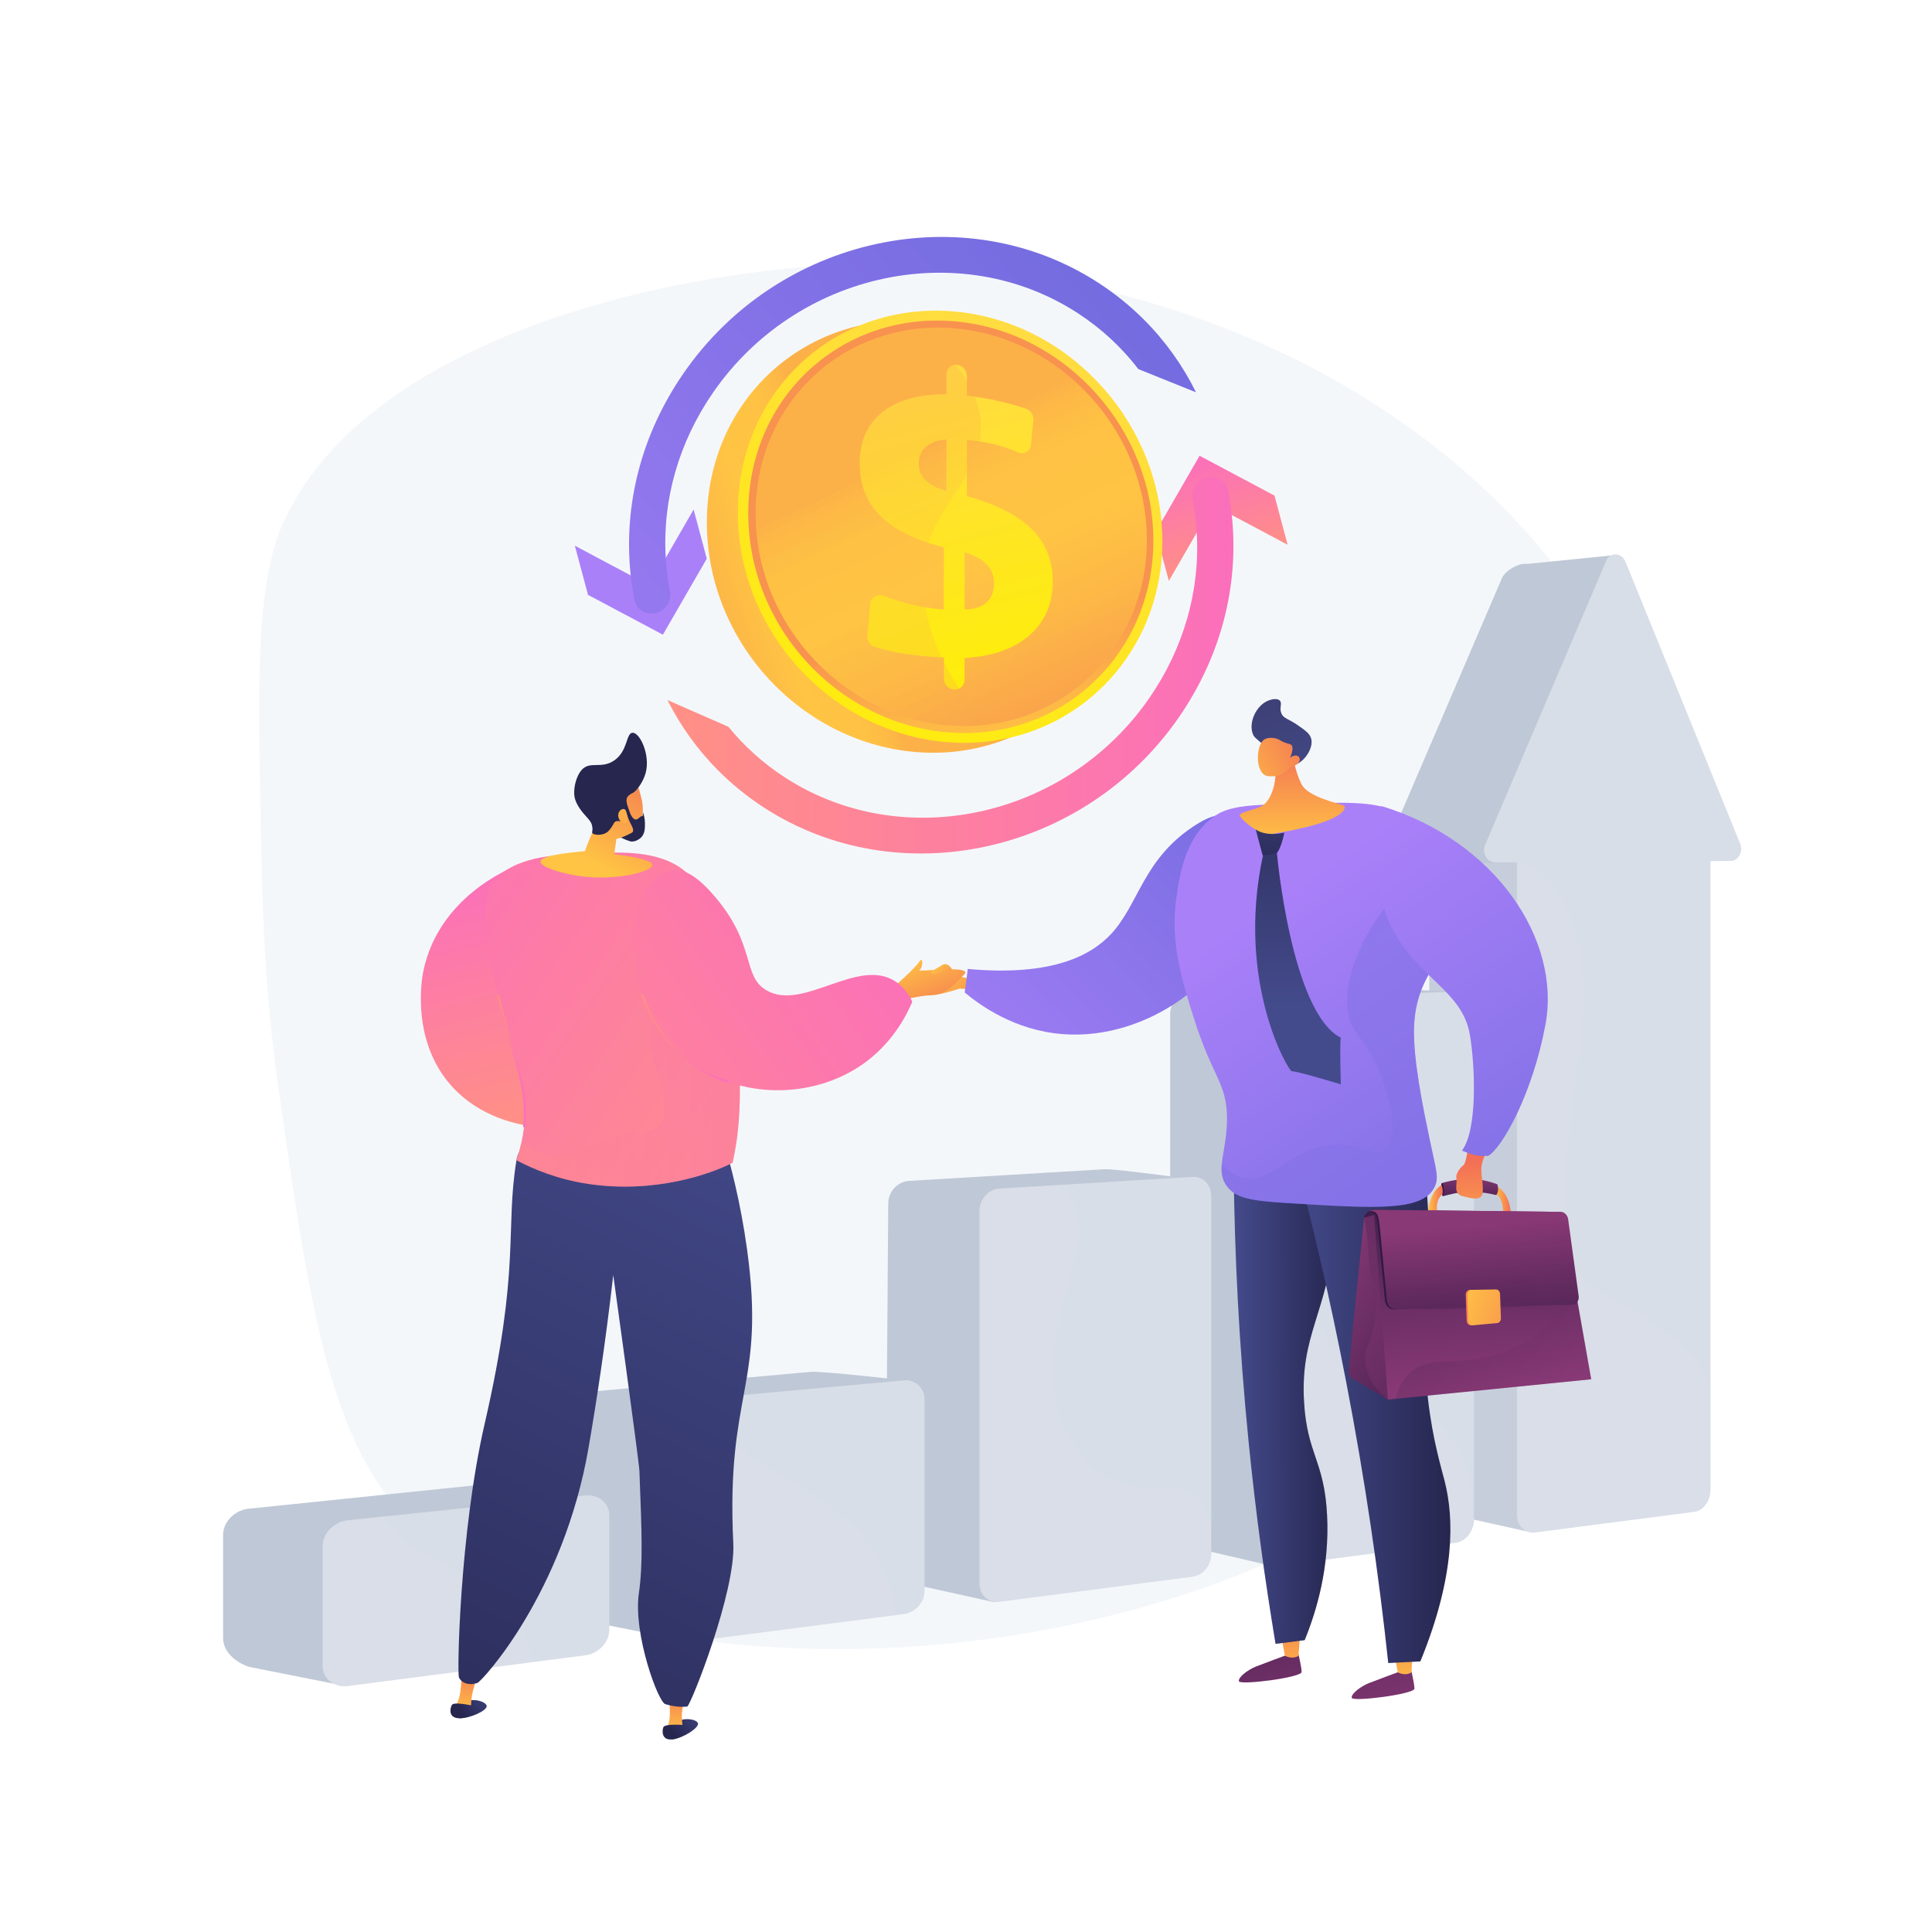 <?xml version="1.0" encoding="utf-8"?>
<!-- Generator: Adobe Illustrator 27.5.0, SVG Export Plug-In . SVG Version: 6.00 Build 0)  -->
<svg version="1.1" xmlns="http://www.w3.org/2000/svg" xmlns:xlink="http://www.w3.org/1999/xlink" x="0px" y="0px"
	 viewBox="0 0 3710 3710" style="enable-background:new 0 0 3710 3710;" xml:space="preserve">
<g id="Background">
	<g>
		<g>
			<rect style="fill:#FFFFFF;" width="3710" height="3710"/>
		</g>
	</g>
</g>
<g id="Illustration">
	<g>
		<path style="fill:#F4F7FA;" d="M1667.264,506.496c-373.871,6.259-952.322,140.992-1118.822,487.231
			c-58.152,120.928-54.215,298.707-46.342,654.263c2.315,104.507,6.152,256.829,33.101,445.825
			c55.983,392.606,94.093,659.878,238.329,815.506c361.411,389.956,1666.916,378.688,2224.404-323.361
			c304.113-382.973,350.897-927.764,72.823-1378.006C2764.603,712.247,2167.79,498.116,1667.264,506.496z"/>
		<g>
			<path style="fill:#BFC8D6;" d="M3177.852,1578.537l-75.937-512.653l-169.75,17.074c-14.322-2.66-41.552,12.237-47.99,27.266
				l-222.91,519.421c-6.902,16.112,3.69,34.602,19.73,34.495l63.65-2.674v1210.736c0,21.571,15.669,37.057,34.935,34.597
				l152.586,33.917c18.251-2.358,189.119-94.41,189.119-115.214v-1213.67l38.583-0.202
				C3174.498,1611.553,3184.113,1593.837,3177.852,1578.537z"/>
			<path style="opacity:0.3;fill:#D8DEE8;" d="M2913.009,1656.014l-168.364,5.452v1210.736c0,21.571,15.669,37.057,34.935,34.597
				l152.586,33.917c7.511-0.97,40.984-17.193,77.711-37.367L2913.009,1656.014z"/>
			<path style="fill:#D8DEE8;" d="M3323.538,1653.377l-38.966,0.229v1207.959c0,20.687-13.738,39.356-31.627,41.649l-305.682,39.585
				c-19.082,2.477-34.229-12.935-34.229-34.402V1655.992l-41.399,0.275c-15.87,0.138-26.386-18.256-19.55-34.31l232.184-544.832
				c7.476-17.522,29.812-16.421,37.243,1.835l220.248,541.437C3347.952,1635.626,3338.031,1653.286,3323.538,1653.377z"/>
			<path style="fill:#BFC8D6;" d="M2442.934,3007.173l-159.415-37.036c-20.063,2.561-36.38-12.748-36.38-34.204v-988.992
				c0-21.455,16.317-39.328,36.38-39.918l341.824-10.055c18.774-0.552,177.756,8.449,177.756,8.449l-143.811,979.337
				C2659.287,2905.412,2442.934,3007.173,2442.934,3007.173z"/>
			<path style="fill:#D8DEE8;" d="M2830.469,1940.746v980.265c0,5.734-2.203,11.33-4.313,16.467
				c-5.366,13.21-17.383,23.393-30.823,25.091l-337.778,43.759c-19.909,2.569-35.32-12.614-35.32-33.989V1954.323
				c0-21.329,15.159-39.126,35.068-39.723l73.538-2.202l265.243-7.844C2814.707,1903.959,2830.469,1920.197,2830.469,1940.746z"/>
			<path style="fill:#BFC8D6;" d="M1908.774,3076.527l-168.115-37.079c-22.082,2.819-40.046-13.137-40.046-35.649l5.08-692.996
				c0-22.509,17.958-41.828,40.035-43.145l375.537-22.402c20.593-1.228,193.354,22.566,193.354,22.566l-161.077,679.732
				C2153.542,2969.192,1929.611,3073.833,1908.774,3076.527z"/>
			<path style="fill:#D8DEE8;" d="M2325.91,2296.689v687.301c0,21.559-15.641,41.144-36.054,43.759l-370.622,48.117
				c-21.833,2.844-38.253-13.027-38.253-35.411v-715.097c0-22.43,16.833-41.649,38.666-42.979l114.789-6.972l255.661-15.458
				C2310.51,2258.71,2325.91,2275.177,2325.91,2296.689z"/>
			<path style="fill:#BFC8D6;" d="M1299.091,3147.229l-157.345-31.312c-24.424,3.118-44.296-13.54-44.296-37.219v-360.096
				c0-23.679,19.872-44.663,44.296-46.862l414.737-37.338c22.702-2.044,179.846,16.353,179.846,16.353L1597.525,3016.6
				C1597.525,3039.312,1322.114,3144.257,1299.091,3147.229z"/>
			<path style="fill:#D8DEE8;" d="M1775.483,2687.997v365.3c0,7.064-1.055,13.944-4.175,20.137
				c-6.88,13.623-19.906,24.035-35.365,26.008l-15.779,2.018l-395.528,51.098c-24.173,3.119-44.539-13.439-44.539-37.016v-380.804
				c0-23.576,20.549-44.447,44.722-46.649l52.566-4.77l76.28-6.926l281.682-25.641
				C1757.823,2648.733,1775.483,2665.384,1775.483,2687.997z"/>
			<path style="fill:#BFC8D6;" d="M937.894,2849.618l-460.271,47.52c-19.649,2.029-36.602,14.402-44.503,30.54
				c-3.018,6.165-4.757,12.861-4.757,19.762v197.875c0,24.973,21.136,45.43,49.259,55.395l162.641,32.324
				c25.55-3.299,343.085-116.269,343.085-140.168l76.277-91.755l77.206-130.734C1136.833,2870.378,963.04,2847.022,937.894,2849.618
				z"/>
			<path style="fill:#D8DEE8;" d="M1170.013,2910.095v219.666c0,23.806-20.664,45.686-45.571,48.896l-99.409,12.797l-356.613,46.098
				c-26.879,3.486-48.834-13.806-48.834-38.667v-229.528c0-24.815,21.812-47.245,48.691-50.089l69.96-7.293l386.222-40.227
				C1149.367,2869.134,1170.013,2886.334,1170.013,2910.095z"/>
			<path style="opacity:0.3;fill:#D8DEE8;" d="M3284.571,2655.063v206.502c0,20.687-13.738,39.356-31.627,41.649l-305.682,39.585
				c-19.082,2.477-34.229-12.935-34.229-34.402V1658.102c50.456,2.706,154.686,86.815,120.788,354.827
				c-46.373,366.952-45.071,385.314,13,446.458C3083.149,2497.641,3224.942,2540.666,3284.571,2655.063z"/>
			<path style="opacity:0.3;fill:#D8DEE8;" d="M2825.147,2937.478c-5.366,13.21-16.878,23.393-30.319,25.091l-337.526,43.759
				c-19.908,2.569-35.068-12.614-35.068-33.989V1954.323c0-21.329,15.159-39.126,35.068-39.723l73.538-2.202
				c56.522,42.429,73.559,103.423,48.495,181.182c-89.444,277.507-75.928,433.094-17.857,494.238
				C2610.88,2639.789,2854.595,2700.611,2825.147,2937.478z"/>
			<path style="opacity:0.3;fill:#D8DEE8;" d="M2325.91,2925.277v58.712c0,21.559-15.641,41.144-36.054,43.759l-370.622,48.117
				c-21.833,2.844-38.253-13.027-38.253-35.411v-715.097c0-22.43,16.833-41.649,38.666-42.979l114.789-6.972
				c124.817,92.242-110.644,321.587,39.195,514.237C2176.892,2922.407,2280.042,2786.753,2325.91,2925.277z"/>
			<path style="opacity:0.3;fill:#D8DEE8;" d="M1720.165,3101.46l-395.528,51.098c-24.173,3.119-44.539-13.439-44.539-37.016
				v-380.804c0-23.576,20.549-44.447,44.722-46.649l52.566-4.77c10.092,50.868,29.539,78.344,55.502,105.682
				C1481.418,2840.053,1703.79,2898.994,1720.165,3101.46z"/>
			<path style="opacity:0.3;fill:#D8DEE8;" d="M1024.746,3191.455l-356.47,46.098c-26.879,3.486-48.691-13.806-48.691-38.667
				v-229.528c0-24.815,21.812-47.245,48.691-50.089l69.96-7.293c8.35,14.265,18.285,26.237,29.661,38.209
				C808.72,2993.117,982.27,3042.151,1024.746,3191.455z"/>
		</g>
		<g>
			<g>
				<linearGradient id="SVGID_1_" gradientUnits="userSpaceOnUse" x1="2340.001" y1="2854.635" x2="2494.172" y2="3410.99">
					<stop  offset="0" style="stop-color:#311944"/>
					<stop  offset="1" style="stop-color:#893976"/>
				</linearGradient>
				<path style="fill:url(#SVGID_1_);" d="M2491.92,3170.021c0,0,7.352,29.799,7.585,40.594
					c0.235,10.797-118.572,25.845-120.422,17.891c-1.85-7.954,18.04-22.43,32.398-28.127c14.36-5.698,56.479-21.208,56.479-21.208
					L2491.92,3170.021z"/>
				
					<linearGradient id="SVGID_00000022527234113994645260000007345395101960266880_" gradientUnits="userSpaceOnUse" x1="2477.214" y1="3247.982" x2="2479.448" y2="3060.296">
					<stop  offset="0" style="stop-color:#FFC444"/>
					<stop  offset="0.996" style="stop-color:#F36F56"/>
				</linearGradient>
				<path style="fill:url(#SVGID_00000022527234113994645260000007345395101960266880_);" d="M2460.563,3142.239l6.812,37.239
					c0,0,14.586,8.044,26.223,0l2.832-41.355L2460.563,3142.239z"/>
				
					<linearGradient id="SVGID_00000021101953369545808360000008014353927214750637_" gradientUnits="userSpaceOnUse" x1="2533.021" y1="2801.146" x2="2687.192" y2="3357.504">
					<stop  offset="0" style="stop-color:#311944"/>
					<stop  offset="1" style="stop-color:#893976"/>
				</linearGradient>
				<path style="fill:url(#SVGID_00000021101953369545808360000008014353927214750637_);" d="M2708.6,3201.92
					c0,0,7.353,29.797,7.587,40.594c0.234,10.797-118.575,25.845-120.423,17.891c-1.85-7.953,18.04-22.43,32.398-28.128
					c14.358-5.697,56.478-21.208,56.478-21.208L2708.6,3201.92z"/>
				
					<linearGradient id="SVGID_00000183248148197353136770000001868118289399337369_" gradientUnits="userSpaceOnUse" x1="2694.243" y1="3250.568" x2="2696.477" y2="3062.878">
					<stop  offset="0" style="stop-color:#FFC444"/>
					<stop  offset="0.996" style="stop-color:#F36F56"/>
				</linearGradient>
				<path style="fill:url(#SVGID_00000183248148197353136770000001868118289399337369_);" d="M2677.244,3174.138l6.812,37.24
					c0,0,14.584,8.045,26.224,0l2.831-41.356L2677.244,3174.138z"/>
				
					<linearGradient id="SVGID_00000067957120671968135430000011753452664948104836_" gradientUnits="userSpaceOnUse" x1="2369.027" y1="2644.36" x2="2568.86" y2="2644.36">
					<stop  offset="0" style="stop-color:#444B8C"/>
					<stop  offset="0.996" style="stop-color:#26264F"/>
				</linearGradient>
				<path style="fill:url(#SVGID_00000067957120671968135430000011753452664948104836_);" d="M2403.661,2160.368
					c-11.544,29.049-23.089,58.099-34.634,87.147c1.694,160.363,10.08,334.214,28.479,519.381
					c13.688,137.764,31.537,267.877,51.959,389.718c18.62-2.354,37.24-4.713,55.86-7.066c22.727-55.8,48.116-139.614,43.015-240.154
					c-5.321-104.874-38.155-116.223-44.171-216.563c-7.796-130.05,43.875-169.056,60.367-327.561
					c6.307-60.618,7.525-139.229-8.938-233.165C2504.953,2141.525,2454.308,2150.95,2403.661,2160.368z"/>
				
					<linearGradient id="SVGID_00000078046678877653442820000000270022029357571212_" gradientUnits="userSpaceOnUse" x1="2369.029" y1="2644.36" x2="2568.861" y2="2644.36">
					<stop  offset="0" style="stop-color:#444B8C"/>
					<stop  offset="0.996" style="stop-color:#26264F"/>
				</linearGradient>
				<path style="opacity:0.3;fill:url(#SVGID_00000078046678877653442820000000270022029357571212_);" d="M2555.599,2132.106
					c-27.352,5.086-54.704,10.173-82.056,15.266c-42.727,90.382-49.383,181.424-37.483,220.505
					c16.836,55.294,50.888,70.71,53.625,127.36c2.707,56.054-29.073,73.192-44.689,140.766
					c-10.809,46.786-3.63,88.431,11.174,169.812c29.816,163.928,73.771,211.267,44.687,268.127
					c-8.266,16.156-23.909,35.861-56.316,52.546c1.633,10.068,3.255,20.169,4.925,30.126c18.62-2.35,37.24-4.713,55.86-7.063
					c22.727-55.807,48.116-139.615,43.015-240.156c-5.321-104.875-38.155-116.226-44.171-216.563
					c-7.796-130.051,43.875-169.052,60.367-327.559C2570.844,2304.654,2572.062,2226.042,2555.599,2132.106z"/>
				
					<linearGradient id="SVGID_00000121248077059520201970000011909063013258075321_" gradientUnits="userSpaceOnUse" x1="2481.848" y1="2672.908" x2="2785.192" y2="2672.908">
					<stop  offset="0" style="stop-color:#444B8C"/>
					<stop  offset="0.996" style="stop-color:#26264F"/>
				</linearGradient>
				<path style="fill:url(#SVGID_00000121248077059520201970000011909063013258075321_);" d="M2481.848,2204.735
					c37.18,139.019,72.134,288.191,102.799,446.907c37.024,191.637,63.123,373.009,81.203,541.897
					c20.559-1.059,41.118-2.127,61.677-3.188c68.016-166.381,64.268-275.19,46.957-344.84
					c-6.67-26.839-23.142-79.195-32.313-158.678c-6.392-55.406-6.237-97.974-5.882-149.159
					c0.776-112.225,10.608-137.499,5.469-222.881c-4.82-80.13-7.736-120.637-32.467-142.436
					C2644.135,2114.93,2493.281,2198.273,2481.848,2204.735z"/>
				
					<linearGradient id="SVGID_00000173865149261785628150000018242872721684110475_" gradientUnits="userSpaceOnUse" x1="1769.3" y1="1837.452" x2="1956.991" y2="2028.495">
					<stop  offset="0" style="stop-color:#FFC444"/>
					<stop  offset="0.996" style="stop-color:#F36F56"/>
				</linearGradient>
				<path style="fill:url(#SVGID_00000173865149261785628150000018242872721684110475_);" d="M1884.945,1881.77
					c0,0-45.168-3.872-51.702-11.195c-6.534-7.322-10.76-7.704-11.74-14.418c-0.979-6.714-19.999-3.48-12.089,11.078
					c7.911,14.559-9.94,6.926-13.443,6.573c-8.054-0.809-38.776-1.709-37.891,0.192c0.887,1.903-13.776,21.042,8.043,30.928
					c19.1,8.655,13.508,4.837,25.925,5.432c12.416,0.594,50.874-11.955,50.874-11.955l32.931,2.511L1884.945,1881.77z"/>
				
					<linearGradient id="SVGID_00000143575944932595662370000002113988938707215778_" gradientUnits="userSpaceOnUse" x1="2672.854" y1="1270.753" x2="1774.627" y2="2189.088">
					<stop  offset="0.004" style="stop-color:#6165D7"/>
					<stop  offset="1" style="stop-color:#AA80F9"/>
				</linearGradient>
				<path style="fill:url(#SVGID_00000143575944932595662370000002113988938707215778_);" d="M1858.468,1860.667
					c-1.989,15.057-3.978,30.112-5.968,45.168c29.915,24.954,96.055,72.787,188.072,79.96
					c162.217,12.654,323.085-107.401,353.035-242.432c14.831-66.875,2.716-160.701-38.845-175.789
					c-11.537-4.19-28.868-3.594-64.599,20.41c-95.356,64.054-103.466,148.178-156.145,205.082
					C2096.105,1834.018,2021.563,1875.506,1858.468,1860.667z"/>
				
					<linearGradient id="SVGID_00000109000130518278770660000000677332112347722636_" gradientUnits="userSpaceOnUse" x1="3091.593" y1="2708.857" x2="2414.573" y2="1736.897">
					<stop  offset="0.004" style="stop-color:#6165D7"/>
					<stop  offset="1" style="stop-color:#AA80F9"/>
				</linearGradient>
				<path style="fill:url(#SVGID_00000109000130518278770660000000677332112347722636_);" d="M2355.621,2277.385
					c-22.267-31.036-0.102-64.466,0.566-126.7c0.756-70.535-27.152-80.033-63.129-193.941
					c-23.925-75.757-46.894-148.484-33.516-236.843c6.411-42.347,17.285-114.17,72.902-152.898
					c28.701-19.985,69.953-21.522,151.283-23.774c100.575-2.789,150.861-4.184,189.783,12.49
					c5.697,2.442,124.267,55.137,140.16,155.247c16.177,101.889-94.376,124.618-98.312,262.536
					c-1.767,61.913,17.715,155.359,30.348,215.968c12.132,58.196,18.444,72.84,8.269,91.568
					c-24.524,45.142-111.113,39.773-284.29,29.045C2401.756,2305.872,2372.237,2300.544,2355.621,2277.385z"/>
				
					<linearGradient id="SVGID_00000036952350112115286670000004312150858723848383_" gradientUnits="userSpaceOnUse" x1="3091.527" y1="2708.903" x2="2414.505" y2="1736.94">
					<stop  offset="0" style="stop-color:#AA80F9"/>
					<stop  offset="0.996" style="stop-color:#6165D7"/>
				</linearGradient>
				<path style="opacity:0.3;fill:url(#SVGID_00000036952350112115286670000004312150858723848383_);" d="M2592.467,1961.214
					c9.375,26.068,37.008,43.885,60.328,107.251c5.034,13.683,40.892,111.108,6.704,138.536c-19.749,15.84-40.646-9.5-91.609-8.944
					c-88.313,0.963-124.236,78.128-183.221,62.569c-10.234-2.705-23.973-9.107-38.466-25.189
					c-1.375,15.65,0.147,29.023,9.418,41.948c16.616,23.159,46.135,28.487,114.065,32.697
					c173.177,10.728,259.765,16.097,284.29-29.045c10.175-18.728,3.863-33.372-8.269-91.568
					c-12.634-60.609-32.115-154.055-30.348-215.968c3.936-137.918,114.489-160.647,98.312-262.536
					c-4.324-27.239-16.363-50.837-31.547-70.999C2645.073,1708.634,2563,1879.298,2592.467,1961.214z"/>
				<g>
					
						<linearGradient id="SVGID_00000131365756169695449260000013001495397430696320_" gradientUnits="userSpaceOnUse" x1="2868.753" y1="2303.711" x2="2901.444" y2="2303.711">
						<stop  offset="0" style="stop-color:#FFC444"/>
						<stop  offset="0.996" style="stop-color:#F36F56"/>
					</linearGradient>
					<path style="fill:url(#SVGID_00000131365756169695449260000013001495397430696320_);" d="M2870.943,2276.242
						c0,0,27.577,9.258,30.501,54.939c-4.498-0.406-15-0.163-15-0.163s1.946-33.204-17.691-39.939
						C2870.335,2287.223,2870.943,2276.242,2870.943,2276.242z"/>
					
						<linearGradient id="SVGID_00000027606273859260305400000001048155284142559932_" gradientUnits="userSpaceOnUse" x1="2816.52" y1="2370.104" x2="2824.367" y2="2253.27">
						<stop  offset="0.1" style="stop-color:#311944"/>
						<stop  offset="0.267" style="stop-color:#371B47"/>
						<stop  offset="0.48" style="stop-color:#462150"/>
						<stop  offset="0.719" style="stop-color:#612A5F"/>
						<stop  offset="0.974" style="stop-color:#853774"/>
						<stop  offset="1" style="stop-color:#893976"/>
					</linearGradient>
					<path style="fill:url(#SVGID_00000027606273859260305400000001048155284142559932_);" d="M2768.641,2271.887
						c0.701,8.413,1.402,16.826,2.103,25.237c13.877-3.58,29.017-7.736,45.249-8.305c21.039-0.738,40.256,1.852,57.319,6.108
						c0.758-1.041,2.363-3.547,3.103-7.653c1.192-6.615-0.805-12.152-1.175-13.139c-8.683-3.196-18.113-5.914-28.234-7.827
						C2817.886,2260.804,2791.449,2265.362,2768.641,2271.887z"/>
					
						<linearGradient id="SVGID_00000020391272623153171810000003281417291319688849_" gradientUnits="userSpaceOnUse" x1="2772.526" y1="2285.936" x2="2862.283" y2="2334.058">
						<stop  offset="0.1" style="stop-color:#311944"/>
						<stop  offset="0.267" style="stop-color:#371B47"/>
						<stop  offset="0.48" style="stop-color:#462150"/>
						<stop  offset="0.719" style="stop-color:#612A5F"/>
						<stop  offset="0.974" style="stop-color:#853774"/>
						<stop  offset="1" style="stop-color:#893976"/>
					</linearGradient>
					<path style="fill:url(#SVGID_00000020391272623153171810000003281417291319688849_);" d="M2767.331,2279.147
						c0.042-3.039,0.274-6.831,1.31-7.261c0.976-0.405,2.287,2.363,2.851,3.899c0.235,0.639,0.752,2.187,1.076,7.094
						c0.417,6.326-0.069,9.418-0.515,11.325c-0.268,1.147-0.686,2.884-1.309,2.919c-0.5,0.029-0.935-1.078-1.583-3.218
						C2768.288,2291.022,2767.235,2286.218,2767.331,2279.147z"/>
					
						<linearGradient id="SVGID_00000000912945676113411930000009102085058749192096_" gradientUnits="userSpaceOnUse" x1="2741.654" y1="2306.108" x2="2770.501" y2="2306.108">
						<stop  offset="0" style="stop-color:#FFC444"/>
						<stop  offset="0.996" style="stop-color:#F36F56"/>
					</linearGradient>
					<path style="fill:url(#SVGID_00000000912945676113411930000009102085058749192096_);" d="M2741.654,2331.978
						c5.851,1.151,20.052,4.554,20.052,4.554s-9.256-29.655,8.184-43.056c0.451-2.224,0.909-5.757,0.359-10.019
						c-0.426-3.298-1.314-5.941-2.081-7.774C2760.768,2279.732,2744.628,2293.512,2741.654,2331.978z"/>
					
						<linearGradient id="SVGID_00000154427127376176825870000013005443648179960483_" gradientUnits="userSpaceOnUse" x1="2644.951" y1="2436.164" x2="2593.648" y2="1967.205">
						<stop  offset="0.1" style="stop-color:#311944"/>
						<stop  offset="0.685" style="stop-color:#6D2F66"/>
						<stop  offset="1" style="stop-color:#893976"/>
					</linearGradient>
					<path style="fill:url(#SVGID_00000154427127376176825870000013005443648179960483_);" d="M2619.345,2338.552
						c0,0,0.731-15.688,25.592-15.408c3.906,2.898,4.101,15.704,4.101,15.704L2619.345,2338.552z"/>
					
						<linearGradient id="SVGID_00000117669619324350480610000001310339822111757466_" gradientUnits="userSpaceOnUse" x1="2868.165" y1="2630.758" x2="2528.425" y2="2441.585">
						<stop  offset="0" style="stop-color:#311944"/>
						<stop  offset="1" style="stop-color:#893976"/>
					</linearGradient>
					<path style="fill:url(#SVGID_00000117669619324350480610000001310339822111757466_);" d="M2597.181,2647.475l68.05,40.147
						l40.859-151.617l-67.473-202.924l-19.271,5.47l-29.359,292.951C2589.32,2638.151,2592.196,2644.534,2597.181,2647.475z"/>
					
						<linearGradient id="SVGID_00000049939065202186142980000011303485789921500086_" gradientUnits="userSpaceOnUse" x1="2561.59" y1="2367.548" x2="2664.04" y2="2539.35">
						<stop  offset="0" style="stop-color:#311944"/>
						<stop  offset="1" style="stop-color:#893976"/>
					</linearGradient>
					<path style="opacity:0.3;fill:url(#SVGID_00000049939065202186142980000011303485789921500086_);" d="M2706.09,2536.005
						l-67.473-202.924l-19.271,5.47c4.751,18.017,7.028,47.294,8.099,63.586c4.556,69.297,19.66,88.535,12.348,136.852
						c-6.087,40.219-19.401,45.812-18.236,72.859c1.269,29.452,18.389,53.833,38.681,72.827l4.995,2.947L2706.09,2536.005z"/>
					
						<linearGradient id="SVGID_00000011007988308179734570000013704150552827395497_" gradientUnits="userSpaceOnUse" x1="2822.636" y1="2162.607" x2="2860.001" y2="2664.097">
						<stop  offset="0.1" style="stop-color:#311944"/>
						<stop  offset="0.685" style="stop-color:#6D2F66"/>
						<stop  offset="1" style="stop-color:#893976"/>
					</linearGradient>
					<polygon style="fill:url(#SVGID_00000011007988308179734570000013704150552827395497_);" points="2638.617,2333.081 
						3000.563,2336.866 3055.568,2648.6 2665.231,2687.622 					"/>
					<g style="opacity:0.2;">
						
							<linearGradient id="SVGID_00000163056969552299199210000005704794533099949480_" gradientUnits="userSpaceOnUse" x1="2756.259" y1="2446.496" x2="3031.399" y2="2658.49">
							<stop  offset="0" style="stop-color:#311944"/>
							<stop  offset="1" style="stop-color:#893976"/>
						</linearGradient>
						<path style="fill:url(#SVGID_00000163056969552299199210000005704794533099949480_);" d="M3000.563,2336.866l-119.471-1.249
							c-2.223,6.449-5.623,15.374-10.59,25.469c-54.323,110.405-180.588,124.659-178.283,143.063
							c3.444,27.495,280.756-12.336,287.668,24.543c3.334,17.788-54.048,58.899-114.616,75.046
							c-73.348,19.555-127.833-3.305-164.349,39.361c-12.415,14.506-17.904,31.373-20.579,42.77l375.224-37.268L3000.563,2336.866z"
							/>
					</g>
					
						<linearGradient id="SVGID_00000000923079474255784330000000966999552958928010_" gradientUnits="userSpaceOnUse" x1="2685.385" y1="2417.729" x2="2801.245" y2="2413.229">
						<stop  offset="0.1" style="stop-color:#311944"/>
						<stop  offset="0.685" style="stop-color:#6D2F66"/>
						<stop  offset="1" style="stop-color:#893976"/>
					</linearGradient>
					<path style="fill:url(#SVGID_00000000923079474255784330000000966999552958928010_);" d="M2644.937,2323.144
						c-4.201-0.047-10.08-0.64-16.48,3.058c-1.367,0.79-2.575,1.662-3.635,2.551l2.949-1.019c4.741-1.342,11.273,0.584,13.71,5.377
						c2.994,5.889,4.071,19.452,4.726,26.17c1.861,19.108,13.285,137.862,13.285,137.862c0.855,10.003,8.405,17.545,17.314,17.311
						l335.28-19.123c2.475-0.063,4.919-0.87,6.959-2.497c4.254-3.393,6.175-9.262,5.189-14.832l-16.499-137.213
						c-1.398-7.903-7.391-13.633-14.35-13.711L2644.937,2323.144z"/>
					
						<linearGradient id="SVGID_00000049937687320581792130000002928575775358331817_" gradientUnits="userSpaceOnUse" x1="2865.722" y1="2806.366" x2="2825.491" y2="2354.251">
						<stop  offset="0.1" style="stop-color:#311944"/>
						<stop  offset="0.267" style="stop-color:#371B47"/>
						<stop  offset="0.48" style="stop-color:#462150"/>
						<stop  offset="0.719" style="stop-color:#612A5F"/>
						<stop  offset="0.974" style="stop-color:#853774"/>
						<stop  offset="1" style="stop-color:#893976"/>
					</linearGradient>
					<path style="fill:url(#SVGID_00000049937687320581792130000002928575775358331817_);" d="M2648.647,2323.186
						c-4.199-0.047-9.183-0.68-14.742,0.755c-1.5,0.387-3.901,1.101-4.96,1.989c0,0,11.791-2.696,16.248,7.22
						c2.72,6.05,4.069,19.446,4.723,26.162c1.86,19.102,13.277,137.82,13.277,137.82c0.854,10,8.399,17.54,17.304,17.306
						l338.745-8.916c2.471-0.065,4.912-0.874,6.95-2.502c4.249-3.395,6.167-9.262,5.183-14.827l-20.15-147.368
						c-1.396-7.901-7.387-13.629-14.342-13.708L2648.647,2323.186z"/>
					
						<linearGradient id="SVGID_00000056388749136526028320000012470615430618330516_" gradientUnits="userSpaceOnUse" x1="2885.334" y1="2911.239" x2="2817.1" y2="2287.514">
						<stop  offset="0" style="stop-color:#311944"/>
						<stop  offset="1" style="stop-color:#893976"/>
					</linearGradient>
					<path style="opacity:0.1;fill:url(#SVGID_00000056388749136526028320000012470615430618330516_);" d="M3031.374,2488.193
						l-20.15-147.368c-1.397-7.901-7.387-13.629-14.342-13.708l-348.236-3.932c-4.199-0.047-9.183-0.68-14.742,0.755
						c-1.5,0.387-3.901,1.101-4.96,1.989c0,0,11.791-2.696,16.249,7.22c0.429,0.954,0.82,2.105,1.182,3.368
						c33.976,1.696,67.76,1.067,101.354,3.599c65.855,4.851,131.714,5.484,192.524,32.631c19.319,8.625,32.526,39.153,27.303,53.202
						c-3.769,10.137-16.649,9.308-21.15,22.635c-4.738,14.028,6.616,23.549,1.856,33.396c-4.993,10.329-20.182,5.45-44.854,12.902
						c-13.639,4.119-24.121,10.175-30.677,14.494l146.511-3.856c2.471-0.065,4.912-0.874,6.95-2.502
						C3030.44,2499.625,3032.359,2493.758,3031.374,2488.193z"/>
					<g>
						
							<linearGradient id="SVGID_00000080177955309457010980000011026194386988023446_" gradientUnits="userSpaceOnUse" x1="2981.545" y1="2582.555" x2="2775.797" y2="2475.005">
							<stop  offset="0" style="stop-color:#FFC444"/>
							<stop  offset="0.996" style="stop-color:#F36F56"/>
						</linearGradient>
						<path style="fill:url(#SVGID_00000080177955309457010980000011026194386988023446_);" d="M2872.022,2533.888l-42.42,10.681
							l-4.498,0.407c-4.535,0.41-8.441-3.543-8.64-8.789l-1.873-49.6c-0.198-5.248,3.395-9.604,7.944-9.68l4.523-0.076l42.659,5.447
							c4.059-0.07,7.476-2.279,7.66,2.616l1.738,46.27C2879.3,2536.058,2876.07,2533.524,2872.022,2533.888z"/>
						
							<linearGradient id="SVGID_00000080901989429593693690000013126633453684085901_" gradientUnits="userSpaceOnUse" x1="2797.093" y1="2491.549" x2="3007.074" y2="2566.69">
							<stop  offset="0" style="stop-color:#FFC444"/>
							<stop  offset="0.996" style="stop-color:#F36F56"/>
						</linearGradient>
						<path style="fill:url(#SVGID_00000080901989429593693690000013126633453684085901_);" d="M2875.235,2540.703l-46.99,4.25
							c-4.533,0.41-8.437-3.542-8.635-8.786l-1.872-49.586c-0.198-5.246,3.393-9.601,7.94-9.678l47.13-0.791
							c4.057-0.068,7.499,3.881,7.683,8.775l1.737,46.258C2882.412,2536.037,2879.281,2540.337,2875.235,2540.703z"/>
					</g>
				</g>
				
					<linearGradient id="SVGID_00000100368326886140535400000017513184388657653652_" gradientUnits="userSpaceOnUse" x1="2839.89" y1="2426.185" x2="2822.351" y2="2229.081">
					<stop  offset="0" style="stop-color:#FFC444"/>
					<stop  offset="0.996" style="stop-color:#F36F56"/>
				</linearGradient>
				<path style="fill:url(#SVGID_00000100368326886140535400000017513184388657653652_);" d="M2818.426,2208.621
					c0,0-3.95,26.172-7.901,28.641c-3.95,2.469-16.296,16.296-13.827,25.184c2.469,8.888-6.917,29.172,10.615,34.092
					c17.532,4.919,37.684,10.176,39.706-5.539c2.022-15.714-2.916-33.491-2.422-46.824c0.494-13.333,7.407-26.666,7.407-26.666
					L2818.426,2208.621z"/>
				
					<linearGradient id="SVGID_00000124152141740182449820000002140005734432301736_" gradientUnits="userSpaceOnUse" x1="3349.354" y1="2674.434" x2="2605.342" y2="1606.297">
					<stop  offset="0.004" style="stop-color:#6165D7"/>
					<stop  offset="1" style="stop-color:#AA80F9"/>
				</linearGradient>
				<path style="fill:url(#SVGID_00000124152141740182449820000002140005734432301736_);" d="M2652.794,1547.849
					c-23.435,114.236-3.208,188.273,21.228,235.731c49.471,96.078,134.491,118.74,148.643,203.964
					c10.21,61.473,14.65,182.694-15.352,222.016c27.044,10.792,29.877,10.185,50.287,10.185
					c27.356-15.624,85.656-119.896,110.244-252.946C2997.672,1805.404,2872.887,1614.823,2652.794,1547.849z"/>
				
					<linearGradient id="SVGID_00000051358709520382603220000008948693585942549423_" gradientUnits="userSpaceOnUse" x1="2481.562" y1="1623.207" x2="2481.562" y2="1427.622">
					<stop  offset="0" style="stop-color:#FFC444"/>
					<stop  offset="0.996" style="stop-color:#F36F56"/>
				</linearGradient>
				<path style="fill:url(#SVGID_00000051358709520382603220000008948693585942549423_);" d="M2579.827,1546.642
					c-11.612-4.744-67.954-16.211-80.448-40.632c-13.827-27.022-18.502-64.21-18.502-64.21s-38.875,10.328-33.183,30.413
					c5.694,20.083-3.997,66.114-26.311,76.396c-15.624,7.199-34.979,10.086-39.175,14.901c-0.457,0.069-0.744,0.135-0.847,0.199
					c-3.216,2.009,6.796,17.448,46.958,39.834c138.59-20.869,153.18-44.602,153.786-52.761
					C2582.716,1549.004,2582.064,1547.556,2579.827,1546.642z"/>
				<g>
					
						<linearGradient id="SVGID_00000124163126441641773120000011633377727962643902_" gradientUnits="userSpaceOnUse" x1="2521.064" y1="1564.127" x2="2440.11" y2="1358.517">
						<stop  offset="0" style="stop-color:#444B8C"/>
						<stop  offset="0.996" style="stop-color:#3E4177"/>
					</linearGradient>
					<path style="fill:url(#SVGID_00000124163126441641773120000011633377727962643902_);" d="M2428.847,1432.351
						c-18.03-15.082-20.517-16.814-22.793-22.344c-9.13-22.197,6.04-54.813,28.602-64.352c1.173-0.495,16.318-6.717,22.791-0.448
						c5.498,5.322-1.281,13.826,3.128,24.58c4.129,10.068,13.149,10.124,30.835,22.344c14.57,10.063,23.625,16.319,26.367,25.921
						c5.655,19.795-16.363,50.903-37.986,51.837C2472.015,1470.225,2469.589,1466.433,2428.847,1432.351z"/>
					<g>
						
							<linearGradient id="SVGID_00000136394573909885735110000004981309200873148552_" gradientUnits="userSpaceOnUse" x1="-149.222" y1="1570.176" x2="-58.728" y2="1394.215" gradientTransform="matrix(0.827 0.562 -0.562 0.827 3357.954 289.036)">
							<stop  offset="0" style="stop-color:#FFC444"/>
							<stop  offset="0.996" style="stop-color:#F36F56"/>
						</linearGradient>
						<path style="fill:url(#SVGID_00000136394573909885735110000004981309200873148552_);" d="M2477.93,1473.165
							c0,0-16.155,21.541-43.752,17.059c-24.709-4.012-22.983-60.124-5.961-70.43c5.678-3.437,16.448-4.053,24.844-0.806
							c4.96,1.919,6.479,4.203,14.644,7.182c7.53,2.745,9.796,2.099,11.936,4.287c2.681,2.734,4.237,8.956-2.202,24.79
							c5.207-4.349,11.078-5.642,14.929-3.351c0.614,0.367,2.211,1.694,3.001,3.545
							C2498.232,1462.147,2491.633,1469.721,2477.93,1473.165z"/>
					</g>
				</g>
				<g>
					
						<linearGradient id="SVGID_00000096778601278415969900000002668418795760281790_" gradientUnits="userSpaceOnUse" x1="1434.023" y1="1455.947" x2="1450.347" y2="1695.092" gradientTransform="matrix(-1 0 0 1 3882.36 0)">
						<stop  offset="0" style="stop-color:#444B8C"/>
						<stop  offset="0.996" style="stop-color:#26264F"/>
					</linearGradient>
					<path style="fill:url(#SVGID_00000096778601278415969900000002668418795760281790_);" d="M2466.286,1598.831
						c0,0-7.833,41.813-20.076,42.63c-12.243,0.816-21.221,2.449-21.221,2.449l-13.695-51.135
						C2411.294,1592.774,2429.147,1607.314,2466.286,1598.831z"/>
					
						<linearGradient id="SVGID_00000076562710814819632570000002532298255553062558_" gradientUnits="userSpaceOnUse" x1="1389.843" y1="1932.387" x2="1389.843" y2="1395.207" gradientTransform="matrix(-1 0 0 1 3882.36 0)">
						<stop  offset="0" style="stop-color:#444B8C"/>
						<stop  offset="0.996" style="stop-color:#26264F"/>
					</linearGradient>
					<path style="fill:url(#SVGID_00000076562710814819632570000002532298255553062558_);" d="M2452.02,1637.973
						c0,0,27.246,305.888,122.741,354.859c-2.448,9.794,0,89.373,0,89.373s-89.019-26.803-94.093-25.032
						c-5.074,1.771-107.811-168.518-55.678-413.264L2452.02,1637.973z"/>
				</g>
			</g>
			<g>
				<g>
					
						<linearGradient id="SVGID_00000145760981948659599080000007695078885154280865_" gradientUnits="userSpaceOnUse" x1="3079.174" y1="1679.73" x2="3169.858" y2="1793.822" gradientTransform="matrix(0.962 0.274 -0.274 0.962 -740.275 -628.486)">
						<stop  offset="0" style="stop-color:#FFC444"/>
						<stop  offset="0.996" style="stop-color:#F36F56"/>
					</linearGradient>
					<path style="fill:url(#SVGID_00000145760981948659599080000007695078885154280865_);" d="M1720.858,1891.176
						c0,0,36.997-32.601,44.49-44.502s7.701,11.432,0.199,16.143s105.802-10.974,85.837,8.674s-34.362,38.167-61.182,39.411
						c-26.82,1.245-58.458,9.382-63.926,12.961C1720.809,1927.443,1720.858,1891.176,1720.858,1891.176z"/>
					
						<linearGradient id="SVGID_00000033328304083752389300000011466252820482706854_" gradientUnits="userSpaceOnUse" x1="712.877" y1="2140.747" x2="832.587" y2="1661.904" gradientTransform="matrix(-1 0 0 1 1777.72 0)">
						<stop  offset="0" style="stop-color:#FF9085"/>
						<stop  offset="1" style="stop-color:#FB6FBB"/>
					</linearGradient>
					<path style="fill:url(#SVGID_00000033328304083752389300000011466252820482706854_);" d="M988.562,1664.098
						c-9.083,3.434-147.634,58.533-176.114,203.141c-2.3,11.683-24.559,135.922,59.696,223.691
						c94.478,98.418,276.402,95.978,348.615,13.702c16.84-19.186,25.723-40.453,30.7-58.32l0,0l-19.027-50.549
						c-23.216-28.027-54.827-34.669-71.709-38.828c-41.617-10.257-73.04,8.28-96.874-11.79
						c-13.189-11.103-15.808-27.085-18.148-41.361c-7.972-48.625,19.474-78.557,21.471-108.541
						c1.494-22.418,9.34-71.535-19.918-103.564C1028.727,1671.396,1003.065,1665.874,988.562,1664.098z"/>
					
						<linearGradient id="SVGID_00000052826131737541059120000007720644370520299415_" gradientUnits="userSpaceOnUse" x1="494.829" y1="3143.14" x2="551.615" y2="3193.651" gradientTransform="matrix(-0.99 -0.14 -0.14 0.99 1880.563 206.938)">
						<stop  offset="0" style="stop-color:#444B8C"/>
						<stop  offset="0.996" style="stop-color:#26264F"/>
					</linearGradient>
					<path style="fill:url(#SVGID_00000052826131737541059120000007720644370520299415_);" d="M934.577,3275.692
						c-1.616-8.902-30.366-16.961-44.6-5.036c-7.069,5.92-11.936,17.922-7.845,23.341c1.486,1.972-4.606,5.44,1.232,5.508
						C902.729,3299.731,936.184,3284.538,934.577,3275.692z"/>
					
						<linearGradient id="SVGID_00000091715016838705774580000005171144247918071228_" gradientUnits="userSpaceOnUse" x1="-375.736" y1="3193.731" x2="-375.736" y2="3094.805" gradientTransform="matrix(-0.99 -0.14 -0.14 0.99 964.362 77.422)">
						<stop  offset="0" style="stop-color:#FFC444"/>
						<stop  offset="0.996" style="stop-color:#F36F56"/>
					</linearGradient>
					<path style="fill:url(#SVGID_00000091715016838705774580000005171144247918071228_);" d="M904.443,3278.931l-29.567-4.179
						c13.698-16.492,11.162-69.011,11.162-69.011l31.444,7.017c0,0-3.582,14.416-9.677,35.682
						C905.717,3255.718,904.786,3267.11,904.443,3278.931z"/>
					
						<linearGradient id="SVGID_00000121247550672033607090000013475062356239616145_" gradientUnits="userSpaceOnUse" x1="500.538" y1="3136.722" x2="557.324" y2="3187.234" gradientTransform="matrix(-0.99 -0.14 -0.14 0.99 1880.563 206.938)">
						<stop  offset="0" style="stop-color:#444B8C"/>
						<stop  offset="0.996" style="stop-color:#26264F"/>
					</linearGradient>
					<path style="fill:url(#SVGID_00000121247550672033607090000013475062356239616145_);" d="M907.065,3275.289
						c0,0-35.597-8.201-39.447-1.14c-3.852,7.061-6.84,25.967,15.744,25.356C905.947,3298.896,909.071,3281.277,907.065,3275.289z"
						/>
					
						<linearGradient id="SVGID_00000147221469622978108520000002865878555828372661_" gradientUnits="userSpaceOnUse" x1="425.241" y1="3281.398" x2="482.03" y2="3331.912" gradientTransform="matrix(-1 0 0 1 1777.72 0)">
						<stop  offset="0" style="stop-color:#444B8C"/>
						<stop  offset="0.996" style="stop-color:#26264F"/>
					</linearGradient>
					<path style="fill:url(#SVGID_00000147221469622978108520000002865878555828372661_);" d="M1340.266,3309.074
						c-2.847-8.588-32.44-12.543-44.867,1.256c-6.169,6.85-9.31,19.416-4.501,24.209c1.749,1.747-3.798,6.032,1.992,5.283
						C1312.096,3337.335,1343.095,3317.607,1340.266,3309.074z"/>
					
						<linearGradient id="SVGID_00000070084828497256681580000009026850749701048255_" gradientUnits="userSpaceOnUse" x1="-445.367" y1="3332.012" x2="-445.367" y2="3233.081" gradientTransform="matrix(-1 0 0 1 852.41 0)">
						<stop  offset="0" style="stop-color:#FFC444"/>
						<stop  offset="0.996" style="stop-color:#F36F56"/>
					</linearGradient>
					<path style="fill:url(#SVGID_00000070084828497256681580000009026850749701048255_);" d="M1310.882,3316.499h-29.86
						c11.255-18.247,1.392-69.894,1.392-69.894l32.116,2.548c0,0-1.529,14.776-4.588,36.683
						C1308.897,3293.336,1309.568,3304.747,1310.882,3316.499z"/>
					
						<linearGradient id="SVGID_00000155864167369802009460000009889483985875361953_" gradientUnits="userSpaceOnUse" x1="1515.571" y1="2024.685" x2="696.45" y2="3677.553">
						<stop  offset="0" style="stop-color:#444B8C"/>
						<stop  offset="0.996" style="stop-color:#26264F"/>
					</linearGradient>
					<path style="fill:url(#SVGID_00000155864167369802009460000009889483985875361953_);" d="M1388.271,2187.288
						c13.832,45.68,33.587,119.405,46.302,211.904c36.271,263.837-40.82,272.253-26.423,564.617
						c4.595,93.324-80.849,308.519-88.381,313.272c-3.646,0.353-7.6,0.591-11.817,0.463c-7.432-0.225-17.91-1.363-30.095-5.017
						c-13.535-2.332-62.335-134.509-51.023-213.097c8.004-55.622,5.683-115.315,1.043-234.701
						c-0.752-19.345-50.245-376.361-50.245-376.361l0,0c-15.056,132.146-32.37,244.429-47.381,331.485
						c-48.226,279.691-205.029,448.979-213.207,451.693c-1.617,0.649-16.329,5.994-28.359-1.934
						c-5.354-3.53-7.177-8.083-7.177-8.083c-4.194-3.285,1.237-279.24,49.064-486.921c69.421-301.445,39.192-371.978,61.186-506.623
						C1010.786,2111.48,1388.271,2187.288,1388.271,2187.288z"/>
					
						<linearGradient id="SVGID_00000117653855633646354730000001442496256335586469_" gradientUnits="userSpaceOnUse" x1="1602.996" y1="2262.766" x2="666.625" y2="1611.554">
						<stop  offset="0" style="stop-color:#FF9085"/>
						<stop  offset="1" style="stop-color:#FB6FBB"/>
					</linearGradient>
					<path style="fill:url(#SVGID_00000117653855633646354730000001442496256335586469_);" d="M1406.837,2232.839
						c-41.68,21.396-149.055,59.7-276.974,40.663c-58.454-8.683-105.212-28.114-138.11-45.48
						c3.998-12.124,7.144-23.592,9.568-34.437c17.53-79-3.899-125.855-14.711-169.435c-17.498-70.709-17.793-65.369-32.21-121.53
						c-23.821-92.663-27.72-187.325-11.371-206.723c44.103-52.229,123.562-54.097,164.847-55.342
						c46.07-1.343,152.003-17.595,210.36,34.896c1.016,0.918-10.945,7.307-5.046,14.188c5.472,6.389,24.215,28.834,41.187,59.11
						c12.321,21.953,23.429,47.544,34.635,85.651c15.465,52.656,22.312,99.184,25.459,128.87c0.851,8.224,1.442,15.171,1.867,20.577
						C1427.02,2124.12,1416.438,2188.833,1406.837,2232.839z"/>
					
						<linearGradient id="SVGID_00000101783003882718180260000008570752146655030147_" gradientUnits="userSpaceOnUse" x1="430.95" y1="3274.981" x2="487.739" y2="3325.494" gradientTransform="matrix(-1 0 0 1 1777.72 0)">
						<stop  offset="0" style="stop-color:#444B8C"/>
						<stop  offset="0.996" style="stop-color:#26264F"/>
					</linearGradient>
					<path style="fill:url(#SVGID_00000101783003882718180260000008570752146655030147_);" d="M1312.97,3312.525
						c0,0-36.394-3.138-39.218,4.393c-2.824,7.53-3.138,26.669,19.138,22.904C1315.167,3336.057,1315.794,3318.173,1312.97,3312.525
						z"/>
					<g>
						
							<linearGradient id="SVGID_00000162342518395631924520000013732925613150108576_" gradientUnits="userSpaceOnUse" x1="1143.109" y1="1662.12" x2="1254.269" y2="1445.009">
							<stop  offset="0" style="stop-color:#FFC444"/>
							<stop  offset="0.996" style="stop-color:#F36F56"/>
						</linearGradient>
						<path style="fill:url(#SVGID_00000162342518395631924520000013732925613150108576_);" d="M1225.848,1588.414
							c13.437-22.719,7.45-48.673,6.101-54.282c-5.652-23.48-7.754-27.042-12.112-32.009l-6.162-6.516c0,0-0.381-0.285-0.788-0.564
							c-4.284-2.947-20.286-7.738-23.739-7.91c-11.034-0.554-33.489,39.013-46.345,99.987c-1.044,2.176-2.078,4.376-3.102,6.599
							c-6.378,13.834-11.849,27.438-16.546,40.702c-74.567,6.306-84.917,15.053-85.248,20.105
							c-0.701,10.636,41.787,22.925,73.739,27.604c69.686,10.203,141.317-8.176,140.989-21.17
							c-0.142-5.657-13.992-13.029-73.066-20.766c1.382-9.776,2.763-19.551,4.144-29.328
							C1188.514,1609.803,1215.95,1605.153,1225.848,1588.414z"/>
						<path style="fill:#26264F;" d="M1239.865,1484.295c-5.028,18.611-19.109,36.167-24.432,38.171
							c-0.688,0.259-4.623,1.961-8.712,5.572c-0.557,0.491-1.094,1.098-1.649,1.918c-7.21,10.651,7.773,29.442,2.769,33.738
							c-3.63,3.117-14.956-5.364-17.342-2.474c-2.247,2.719,6.583,11.948,3.98,15.228c-1.965,2.476-7.77-1.816-13.005,1.386
							c-2.61,1.594-2.462,3.449-6.366,9.408c-2.208,3.369-4.995,6.958-6.92,8.855c-9.354,9.221-28.652,8.355-30.994,3.044
							c-0.651-1.479,0.46-2.282,0.553-6.642c0,0,0.087-4.04-1.383-9.131c-2.101-7.272-10.011-14.18-17.434-23.246
							c-13.748-16.787-15.588-28.463-16.035-32.36c-0.159-1.389-0.214-2.419-0.252-3.162c-0.763-14.91,4.594-35.083,14.073-45.841
							c15.88-18.021,36.577-1.939,61.16-17.434c28.361-17.879,23.895-53.843,36.805-54.241
							C1228.913,1406.642,1249.161,1449.88,1239.865,1484.295z"/>
						
							<linearGradient id="SVGID_00000100344042953055412760000009297001270909997985_" gradientUnits="userSpaceOnUse" x1="508.503" y1="1476.929" x2="797.968" y2="1841.112" gradientTransform="matrix(-1 0 0 1 1777.72 0)">
							<stop  offset="0" style="stop-color:#FFC444"/>
							<stop  offset="0.996" style="stop-color:#F36F56"/>
						</linearGradient>
						<path style="fill:url(#SVGID_00000100344042953055412760000009297001270909997985_);" d="M1202.311,1557.531
							c-2.894-7.49-12.489-3.734-14.698,4.37c-2.212,8.103,3.404,18.64,11.461,19.07
							C1207.132,1581.403,1206.204,1567.612,1202.311,1557.531z"/>
					</g>
					<g>
						
							<linearGradient id="SVGID_00000008113453510152654760000011759932201346137509_" gradientUnits="userSpaceOnUse" x1="954.821" y1="2037.502" x2="1009.957" y2="2037.502">
							<stop  offset="0" style="stop-color:#FF9085"/>
							<stop  offset="1" style="stop-color:#FB6FBB"/>
						</linearGradient>
						<path style="fill:url(#SVGID_00000008113453510152654760000011759932201346137509_);" d="M1006.439,2165.054
							c-0.073,0-0.147-0.004-0.22-0.012c-1.084-0.12-1.865-1.097-1.746-2.181c5.436-48.917-4.705-84.47-13.651-115.836
							c-2.211-7.75-4.298-15.069-6.119-22.414c-9.944-40.118-14.295-55.606-18.904-72.003c-3.003-10.682-6.107-21.725-10.916-40.186
							c-0.274-1.055,0.359-2.134,1.414-2.409c1.042-0.272,2.133,0.357,2.409,1.414c4.799,18.424,7.899,29.45,10.895,40.113
							c4.618,16.427,8.977,31.944,18.936,72.121c1.804,7.279,3.883,14.566,6.082,22.281c9.047,31.717,19.301,67.667,13.78,117.356
							C1008.289,2164.307,1007.432,2165.054,1006.439,2165.054z"/>
					</g>
					<path style="fill:#26264F;" d="M1202.229,1542.964l6.918,16.602c0,0,6.919,19.925,16.051,12.455
						c7.46-6.105,8.827-5.56,9.076-5.155c0.047,0.077,0.04,0.173,0.056,0.173c0.103,0,0.204-3.975,0.277-7.474
						c1.74,4.8,3.875,12.402,3.874,21.864c-0.001,9.191-0.001,19.031-7.195,26.566c-0.416,0.436-8.254,8.407-18.818,8.026
						c0,0-4.154-0.149-19.926-7.47c0,0,21.585-8.302,22.693-11.347c3.009-8.278-7.527-15.994-11.625-35.702
						C1202.032,1553.903,1201.993,1547.382,1202.229,1542.964z"/>
					
						<linearGradient id="SVGID_00000183942649758555345420000015196596553135938965_" gradientUnits="userSpaceOnUse" x1="991.753" y1="2110.431" x2="1420.812" y2="2110.431">
						<stop  offset="0" style="stop-color:#FF9085"/>
						<stop  offset="1" style="stop-color:#FB6FBB"/>
					</linearGradient>
					<path style="opacity:0.3;fill:url(#SVGID_00000183942649758555345420000015196596553135938965_);" d="M1406.837,2232.839
						c-41.68,21.396-149.055,59.7-276.974,40.663c-58.454-8.683-105.212-28.114-138.11-45.48
						c3.998-12.124,7.144-23.592,9.568-34.437c85.095,59.602,120.679,1.638,175.628-12.025
						c57.178-14.188,130.705,15.302,85.946-116.746c-44.791-132.048,29.49-122.448,29.49-122.448l122.088,20.905
						c0.851,8.224,1.442,15.171,1.867,20.577C1427.02,2124.12,1416.438,2188.833,1406.837,2232.839z"/>
					
						<linearGradient id="SVGID_00000022551703750836900830000013418819702521699767_" gradientUnits="userSpaceOnUse" x1="966.83" y1="2314.599" x2="71.967" y2="1692.254" gradientTransform="matrix(-1 0 0 1 1777.72 0)">
						<stop  offset="0" style="stop-color:#FF9085"/>
						<stop  offset="1" style="stop-color:#FB6FBB"/>
					</linearGradient>
					<path style="fill:url(#SVGID_00000022551703750836900830000013418819702521699767_);" d="M1721.618,1886.088
						c16.667,11.663,25.607,27.503,30.241,37.614c-12.255,28.762-40.047,82.17-97.573,121.529
						c-94.321,64.536-232.62,66.707-328.949-6.89c-115.087-87.926-134.316-256.534-85.977-328.741
						c5.564-8.312,23.859-35.64,52.26-38.776c17.937-1.981,42.35,5.416,80.921,50.575c80.37,94.102,51.982,152.858,99.465,180.388
						C1543.209,1943.069,1649.016,1835.281,1721.618,1886.088z"/>
					<g>
						
							<linearGradient id="SVGID_00000169540198620864133540000004290622105870683327_" gradientUnits="userSpaceOnUse" x1="1231.813" y1="1994.154" x2="1399.608" y2="1994.154">
							<stop  offset="0" style="stop-color:#FF9085"/>
							<stop  offset="1" style="stop-color:#FB6FBB"/>
						</linearGradient>
						<path style="fill:url(#SVGID_00000169540198620864133540000004290622105870683327_);" d="M1397.636,2078.814
							c-0.139,0-0.28-0.014-0.42-0.044c-1.138-0.247-114.411-26.277-165.284-166.627c-0.37-1.025,0.158-2.158,1.184-2.53
							c1.028-0.373,2.158,0.158,2.531,1.183c50.098,138.212,161.289,163.87,162.406,164.112c1.067,0.232,1.742,1.283,1.51,2.349
							C1399.362,2078.182,1398.544,2078.814,1397.636,2078.814z"/>
					</g>
				</g>
			</g>
			
				<linearGradient id="SVGID_00000065792622391225801700000000459850963994681235_" gradientUnits="userSpaceOnUse" x1="1796.148" y1="1851.961" x2="1842.622" y2="1899.265">
				<stop  offset="0" style="stop-color:#FFC444"/>
				<stop  offset="0.996" style="stop-color:#F36F56"/>
			</linearGradient>
			<path style="fill:url(#SVGID_00000065792622391225801700000000459850963994681235_);" d="M1828.509,1861.804
				c0,0-8.395-16.131-20.082-8.23c-11.687,7.901-28.093,13.333-17.174,16.131
				C1802.172,1872.503,1828.509,1861.804,1828.509,1861.804z"/>
		</g>
		<g>
			<g>
				<g>
					
						<linearGradient id="SVGID_00000055684502154661981690000001616650937616528809_" gradientUnits="userSpaceOnUse" x1="9775.103" y1="-8889.436" x2="8004.755" y2="-7260.714" gradientTransform="matrix(0.284 0.959 0.959 -0.284 5441.478 -7714.235)">
						<stop  offset="0.004" style="stop-color:#6165D7"/>
						<stop  offset="1" style="stop-color:#AA80F9"/>
					</linearGradient>
					<polygon style="fill:url(#SVGID_00000055684502154661981690000001616650937616528809_);" points="1331.953,978.411 
						1247.69,1124.415 1103.876,1047.876 1129.144,1142.302 1272.941,1218.774 1357.221,1072.837 					"/>
				</g>
				
					<linearGradient id="SVGID_00000032639271037330173730000010323998730572882615_" gradientUnits="userSpaceOnUse" x1="2528.811" y1="58.592" x2="758.422" y2="1687.353">
					<stop  offset="0.004" style="stop-color:#6165D7"/>
					<stop  offset="1" style="stop-color:#AA80F9"/>
				</linearGradient>
				<path style="fill:url(#SVGID_00000032639271037330173730000010323998730572882615_);" d="M2296.677,753.343l-110.696-44.562
					c-31.705-41.402-70.782-77.828-116.434-107.5c-226.33-147.049-540.33-78.772-699.983,152.17
					c-66.315,95.879-97.766,206.683-91.155,317.705c1.234,21.609,3.958,43.255,8.134,64.791c3.596,18.45-8.788,36.971-27.672,41.402
					c-18.85,4.431-37.045-6.937-40.641-25.386c-3.015-15.653-5.375-31.305-7.081-46.995
					c-14.527-135.282,20.81-271.582,101.616-388.451c181.733-262.902,539.204-340.621,796.841-173.234
					c31.959,20.773,61.048,44.453,87.162,70.565C2237.842,654.959,2271.4,702.099,2296.677,753.343z"/>
			</g>
			<g>
				<g>
					
						<linearGradient id="SVGID_00000096740389111537504660000013210108539714986891_" gradientUnits="userSpaceOnUse" x1="-2885.867" y1="-3496.489" x2="-2672.23" y2="-3496.489" gradientTransform="matrix(-0.284 -0.959 -0.959 0.284 -1813.014 -690.661)">
						<stop  offset="0" style="stop-color:#FF9085"/>
						<stop  offset="1" style="stop-color:#FB6FBB"/>
					</linearGradient>
					<polygon style="fill:url(#SVGID_00000096740389111537504660000013210108539714986891_);" points="2244.553,1115.558 
						2328.816,969.555 2472.631,1046.093 2447.362,951.668 2303.565,875.195 2219.285,1021.132 					"/>
				</g>
				
					<linearGradient id="SVGID_00000047043094221806667750000001951789929049357503_" gradientUnits="userSpaceOnUse" x1="1281.677" y1="1277.308" x2="2368.542" y2="1277.308">
					<stop  offset="0" style="stop-color:#FF9085"/>
					<stop  offset="1" style="stop-color:#FB6FBB"/>
				</linearGradient>
				<path style="fill:url(#SVGID_00000047043094221806667750000001951789929049357503_);" d="M2263.773,1377.458
					c-181.768,262.902-539.241,340.585-796.877,173.198c-31.96-20.737-61.05-44.416-87.162-70.528
					c-40.057-40.131-72.998-85.999-98.057-135.827l117.161,51.389c30.143,37.08,66.387,69.875,108.153,97.004
					c226.294,147.049,540.295,78.772,699.946-152.17c66.315-95.879,97.766-206.683,91.157-317.741
					c-1.236-21.609-3.96-43.218-8.136-64.754c-3.595-18.45,8.789-36.971,27.674-41.402c18.849-4.431,37.043,6.937,40.639,25.386
					c3.015,15.653,5.375,31.306,7.083,46.995C2379.881,1124.289,2344.544,1260.588,2263.773,1377.458z"/>
			</g>
			<g>
				
					<linearGradient id="SVGID_00000160890399806146956290000012749315593054541488_" gradientUnits="userSpaceOnUse" x1="1625.244" y1="1075.292" x2="1149.851" y2="1227.86">
					<stop  offset="0" style="stop-color:#FCB148"/>
					<stop  offset="0.052" style="stop-color:#FDBA46"/>
					<stop  offset="0.142" style="stop-color:#FFC244"/>
					<stop  offset="0.318" style="stop-color:#FFC444"/>
					<stop  offset="0.485" style="stop-color:#FDB946"/>
					<stop  offset="0.775" style="stop-color:#F99C4D"/>
					<stop  offset="0.866" style="stop-color:#F8924F"/>
					<stop  offset="1" style="stop-color:#F8924F"/>
				</linearGradient>
				<path style="fill:url(#SVGID_00000160890399806146956290000012749315593054541488_);" d="M2172.522,1058.042
					c0,220.541-172.449,394.029-392.859,387.261c-229.381-7.044-422.298-205.149-422.298-442.216
					c0-237.067,192.917-409.16,422.298-385.275C2000.072,640.762,2172.522,837.502,2172.522,1058.042z"/>
				
					<linearGradient id="SVGID_00000057829405512276745860000013188022358914680511_" gradientUnits="userSpaceOnUse" x1="2009.809" y1="602.086" x2="1585.407" y2="1538.395">
					<stop  offset="0" style="stop-color:#FFDB44"/>
					<stop  offset="1" style="stop-color:#FEEF06"/>
				</linearGradient>
				<path style="fill:url(#SVGID_00000057829405512276745860000013188022358914680511_);" d="M2232.081,1039.026
					c0,220.541-172.45,394.028-392.859,387.26c-229.381-7.044-422.299-205.149-422.299-442.216
					c0-237.067,192.918-409.16,422.299-385.275C2059.631,621.746,2232.081,818.486,2232.081,1039.026z"/>
				
					<linearGradient id="SVGID_00000003825997321300847590000013911000788232502713_" gradientUnits="userSpaceOnUse" x1="1931.74" y1="1590.726" x2="1849.851" y2="1143.368">
					<stop  offset="0" style="stop-color:#FCB148"/>
					<stop  offset="0.052" style="stop-color:#FDBA46"/>
					<stop  offset="0.142" style="stop-color:#FFC244"/>
					<stop  offset="0.318" style="stop-color:#FFC444"/>
					<stop  offset="0.485" style="stop-color:#FDB946"/>
					<stop  offset="0.775" style="stop-color:#F99C4D"/>
					<stop  offset="0.866" style="stop-color:#F8924F"/>
					<stop  offset="1" style="stop-color:#F8924F"/>
				</linearGradient>
				<path style="fill:url(#SVGID_00000003825997321300847590000013911000788232502713_);" d="M2214.781,1037.859
					c0,210.829-165.002,376.397-375.559,369.579c-218.729-7.083-402.375-196.143-402.375-422.025s183.646-390.18,402.375-367.771
					C2049.779,639.215,2214.781,827.031,2214.781,1037.859z"/>
				
					<linearGradient id="SVGID_00000013189314135127465260000015854454724108235445_" gradientUnits="userSpaceOnUse" x1="1758.119" y1="866.628" x2="2095.595" y2="1583.025">
					<stop  offset="0" style="stop-color:#FCB148"/>
					<stop  offset="0.052" style="stop-color:#FDBA46"/>
					<stop  offset="0.142" style="stop-color:#FFC244"/>
					<stop  offset="0.318" style="stop-color:#FFC444"/>
					<stop  offset="0.485" style="stop-color:#FDB946"/>
					<stop  offset="0.775" style="stop-color:#F99C4D"/>
					<stop  offset="0.866" style="stop-color:#F8924F"/>
					<stop  offset="1" style="stop-color:#F8924F"/>
				</linearGradient>
				<path style="fill:url(#SVGID_00000013189314135127465260000015854454724108235445_);" d="M2202.39,1037.025
					c0,203.873-159.66,363.784-363.169,356.952c-211.133-7.089-388.185-189.689-388.185-407.606s177.052-376.644,388.185-355.265
					C2042.73,651.713,2202.39,833.151,2202.39,1037.025z"/>
				<g>
					
						<linearGradient id="SVGID_00000116195058524918142210000011962904595625167516_" gradientUnits="userSpaceOnUse" x1="1744.674" y1="712.469" x2="1914.369" y2="1348.454">
						<stop  offset="0" style="stop-color:#FFDB44"/>
						<stop  offset="1" style="stop-color:#FEEF06"/>
					</linearGradient>
					<path style="fill:url(#SVGID_00000116195058524918142210000011962904595625167516_);" d="M1837.138,700.463L1837.138,700.463
						c10.83,1.03,19.595,10.779,19.595,21.777v37.536c21.654,2.418,43.339,6.182,65.056,11.286
						c16.012,3.763,31.916,8.243,47.713,13.436c9.466,3.112,15.915,12.669,14.95,22.526l-4.61,47.069
						c-1.223,12.488-13.568,19.822-25.189,14.64c-10.406-4.64-21.074-8.615-32.009-11.924c-19.08-5.773-39.201-9.537-60.375-11.282
						l-5.536-0.456V952.57c56.493,15.805,97.982,37.069,124.794,63.813c26.683,26.616,39.977,59.788,39.977,99.611
						c0,43.065-14.698,77.549-44.211,103.556c-29.671,26.146-71.27,40.851-125.064,44.035v41.43
						c0,11.003-8.771,19.573-19.611,19.143l-0.347-0.014c-10.861-0.432-19.68-9.733-19.68-20.774v-40.869l-8.73-0.394
						c-25.218-1.138-49.374-3.71-72.453-7.724c-17.092-2.973-33.782-6.811-50.068-11.515c-9.849-2.845-16.611-12.227-15.707-22.307
						l5.424-60.506c1.172-13.08,14.311-20.692,26.749-15.785c14.498,5.719,29.176,10.536,44.034,14.454
						c23.154,6.106,46.622,10.022,70.401,11.761l0.349-119.579c-54.228-13.418-94.827-33.293-121.5-59.617
						c-26.798-26.449-40.245-60.298-40.245-101.452c0-42.59,14.58-75.465,43.631-98.538c28.903-22.956,69.99-34.376,122.998-34.347
						v-38.375C1817.475,707.54,1826.286,699.431,1837.138,700.463z M1817.475,843.958c-16.759,1.219-29.828,5.822-39.182,13.814
						c-9.369,8.006-14.059,18.765-14.059,32.269c0,12.792,4.339,23.486,13.006,32.069c8.654,8.57,22.077,15.413,40.236,20.526
						V843.958z M1852.23,1060.489v109.658c18.219,0.036,32.189-4.314,41.942-13.037c9.736-8.709,14.597-21.009,14.597-36.913
						c0-14.501-4.518-26.527-13.566-36.091C1886.142,1074.527,1871.83,1066.657,1852.23,1060.489z"/>
				</g>
				
					<linearGradient id="SVGID_00000150807994047554834090000008269789610813360017_" gradientUnits="userSpaceOnUse" x1="1658.835" y1="912.99" x2="1995.63" y2="1627.942">
					<stop  offset="0" style="stop-color:#FCB148"/>
					<stop  offset="0.052" style="stop-color:#FDBA46"/>
					<stop  offset="0.142" style="stop-color:#FFC244"/>
					<stop  offset="0.318" style="stop-color:#FFC444"/>
					<stop  offset="0.485" style="stop-color:#FDB946"/>
					<stop  offset="0.775" style="stop-color:#F99C4D"/>
					<stop  offset="0.866" style="stop-color:#F8924F"/>
					<stop  offset="1" style="stop-color:#F8924F"/>
				</linearGradient>
				<path style="opacity:0.3;fill:url(#SVGID_00000150807994047554834090000008269789610813360017_);" d="M1773.502,1086.95
					c12.27-121.188,123.647-172.491,109.113-283.966c-8.959-68.706-61.034-126.608-119.126-171.818
					c-176.201,18.479-312.453,164.378-312.453,355.204c0,217.917,177.052,400.517,388.185,407.606
					c20.499,0.688,40.521-0.377,59.988-2.929C1815.36,1307.61,1762.961,1191.065,1773.502,1086.95z"/>
			</g>
		</g>
	</g>
</g>
</svg>
